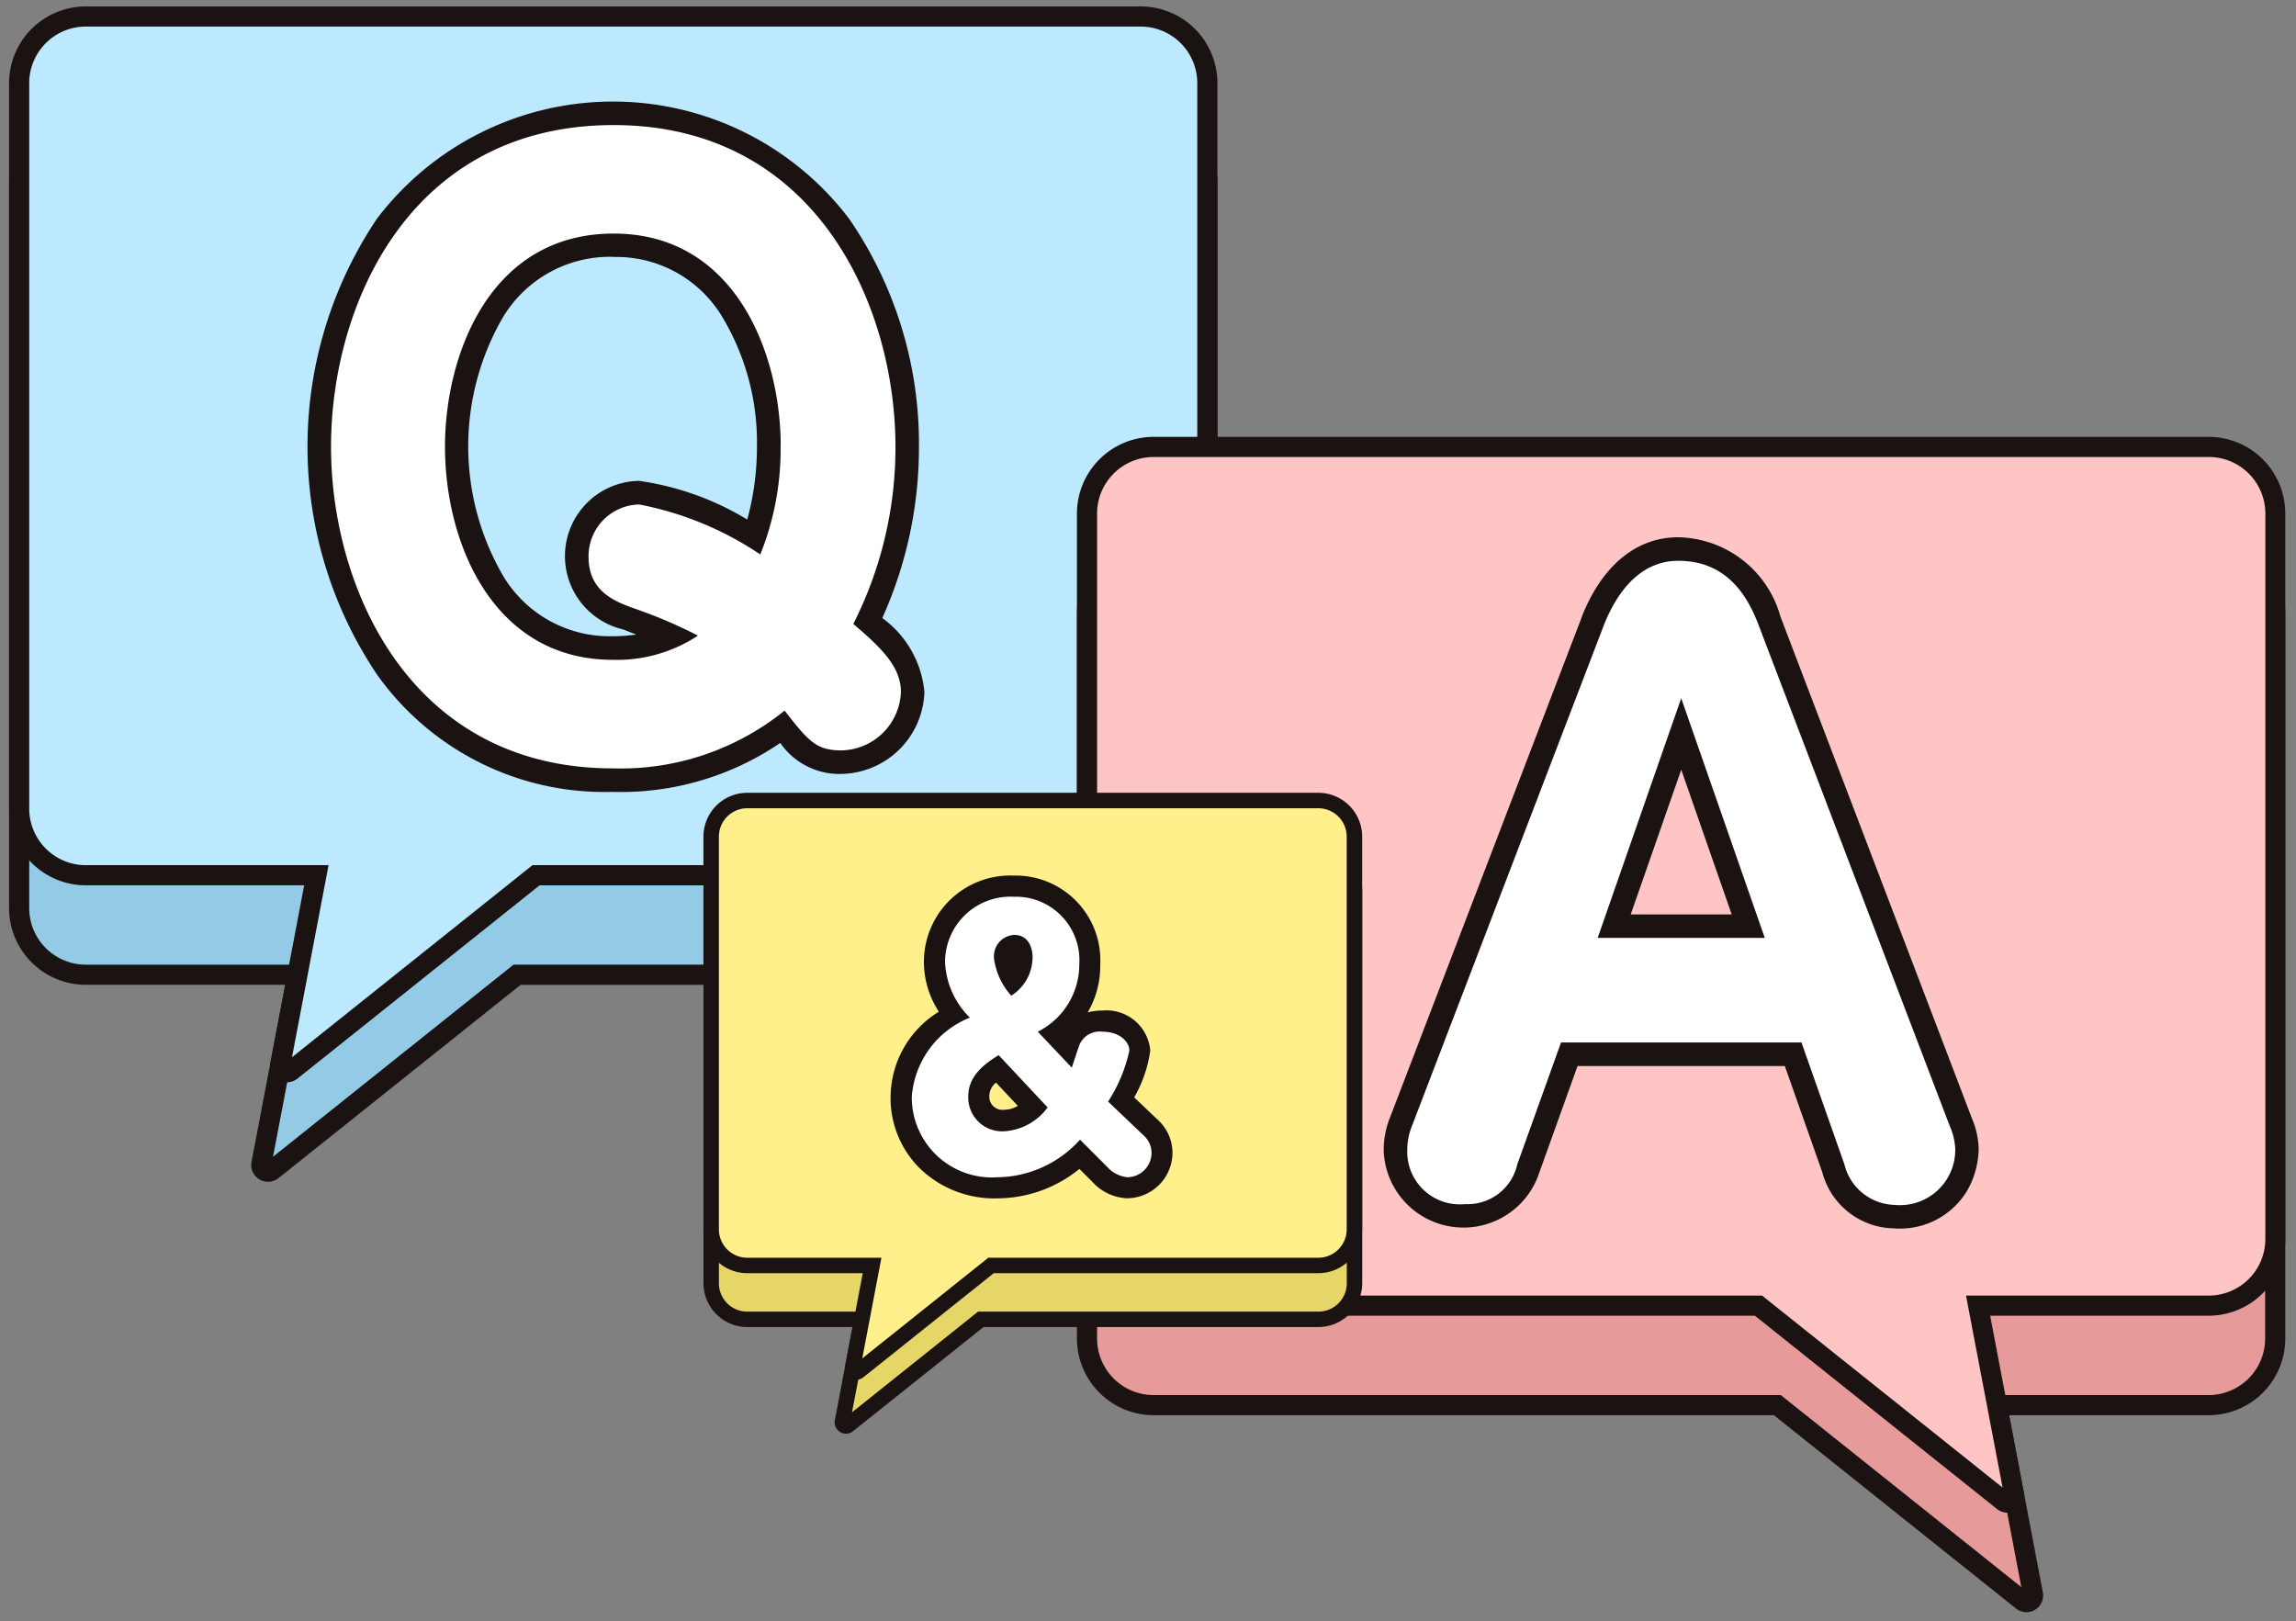 <svg xmlns="http://www.w3.org/2000/svg" xmlns:xlink="http://www.w3.org/1999/xlink" width="80" height="56.48" viewBox="0 0 80 56.48">
  <rect x="0" y="0" width="80" height="56.48" fill="#808080" stroke="none"/>
  <defs>
    <clipPath id="clip-path">
      <rect id="長方形_194" data-name="長方形 194" width="80" height="56.48" fill="none"/>
    </clipPath>
  </defs>
  <g id="visual_ico_01" transform="translate(0 -8.313)">
    <g id="グループ_270" data-name="グループ 270" transform="translate(0 8.312)">
      <g id="グループ_269" data-name="グループ 269" clip-path="url(#clip-path)">
        <path id="パス_1582" data-name="パス 1582" d="M46.1,42.544H9.337a2.324,2.324,0,0,0-2.321,2.321V70.143a2.324,2.324,0,0,0,2.321,2.321h7.375l-1.254,6.586a.234.234,0,0,0,.376.226l8.532-6.813H46.1a2.324,2.324,0,0,0,2.321-2.321V44.865A2.323,2.323,0,0,0,46.1,42.544" transform="translate(-6.349 -38.501)" fill="#93cae6"/>
        <path id="パス_1583" data-name="パス 1583" d="M12.345,76.335a.585.585,0,0,1-.575-.695l1.175-6.169H5.994A2.675,2.675,0,0,1,3.322,66.8V41.521a2.675,2.675,0,0,1,2.672-2.672H42.753a2.675,2.675,0,0,1,2.672,2.672V66.8a2.675,2.675,0,0,1-2.672,2.672H21.146L12.71,76.207a.587.587,0,0,1-.365.128M5.994,39.551a1.972,1.972,0,0,0-1.97,1.97V66.8a1.972,1.972,0,0,0,1.97,1.97h7.8l-1.275,6.692L20.9,68.769H42.753a1.972,1.972,0,0,0,1.97-1.97V41.521a1.972,1.972,0,0,0-1.97-1.97Z" transform="translate(-3.006 -35.157)" fill="#1a1311"/>
        <path id="パス_1584" data-name="パス 1584" d="M46.1,6.059H9.337A2.324,2.324,0,0,0,7.016,8.38V33.658a2.324,2.324,0,0,0,2.321,2.322h8.036l-1.254,6.586a.234.234,0,0,0,.376.226l8.532-6.813H46.1a2.324,2.324,0,0,0,2.321-2.322V8.38A2.323,2.323,0,0,0,46.1,6.059" transform="translate(-6.349 -5.483)" fill="#bde9ff"/>
        <path id="パス_1585" data-name="パス 1585" d="M13.005,39.851a.585.585,0,0,1-.575-.695l1.175-6.169H5.994a2.676,2.676,0,0,1-2.672-2.673V5.037A2.675,2.675,0,0,1,5.994,2.365H42.753a2.675,2.675,0,0,1,2.672,2.672V30.315a2.675,2.675,0,0,1-2.672,2.673H21.807L13.37,39.723a.59.59,0,0,1-.365.128M5.994,3.067a1.972,1.972,0,0,0-1.97,1.97V30.315a1.973,1.973,0,0,0,1.97,1.971h8.46L13.18,38.977l8.381-6.692H42.753a1.972,1.972,0,0,0,1.97-1.971V5.037a1.972,1.972,0,0,0-1.97-1.97Z" transform="translate(-3.006 -2.14)" fill="#1a1311"/>
        <path id="パス_1586" data-name="パス 1586" d="M400.947,200.367h36.759a2.324,2.324,0,0,1,2.321,2.321v25.278a2.324,2.324,0,0,1-2.321,2.321h-7.375l1.254,6.586a.234.234,0,0,1-.376.226l-8.533-6.813h-21.73a2.324,2.324,0,0,1-2.321-2.321V202.688a2.324,2.324,0,0,1,2.321-2.321" transform="translate(-360.747 -181.327)" fill="#e69b9a"/>
        <path id="パス_1587" data-name="パス 1587" d="M428.013,234.159a.586.586,0,0,1-.365-.129l-8.436-6.736H397.6a2.675,2.675,0,0,1-2.672-2.672V199.345a2.675,2.675,0,0,1,2.672-2.672h36.759a2.675,2.675,0,0,1,2.672,2.672v25.278a2.675,2.675,0,0,1-2.672,2.672h-6.951l1.175,6.17a.585.585,0,0,1-.575.694M397.6,197.375a1.972,1.972,0,0,0-1.97,1.97v25.278a1.972,1.972,0,0,0,1.97,1.97h21.853l8.381,6.692-1.275-6.692h7.8a1.972,1.972,0,0,0,1.97-1.97V199.345a1.972,1.972,0,0,0-1.97-1.97Z" transform="translate(-357.404 -177.984)" fill="#1a1311"/>
        <path id="パス_1588" data-name="パス 1588" d="M400.947,163.881h36.759a2.324,2.324,0,0,1,2.321,2.321V191.48a2.324,2.324,0,0,1-2.321,2.321h-8.036l1.254,6.586a.235.235,0,0,1-.23.278.231.231,0,0,1-.146-.052l-8.533-6.812h-21.07a2.324,2.324,0,0,1-2.321-2.321V166.2a2.324,2.324,0,0,1,2.321-2.321" transform="translate(-360.747 -148.308)" fill="#ffc5c4"/>
        <path id="パス_1589" data-name="パス 1589" d="M427.352,197.673a.583.583,0,0,1-.368-.131l-8.434-6.733H397.6a2.675,2.675,0,0,1-2.672-2.672V162.859a2.675,2.675,0,0,1,2.672-2.672h36.759a2.675,2.675,0,0,1,2.672,2.672v25.278a2.675,2.675,0,0,1-2.672,2.672h-7.611l1.175,6.169a.586.586,0,0,1-.575.695m.072-.678h0M397.6,160.889a1.972,1.972,0,0,0-1.97,1.97v25.278a1.972,1.972,0,0,0,1.97,1.97H418.8l8.381,6.691-1.275-6.691h8.46a1.972,1.972,0,0,0,1.97-1.97V162.859a1.972,1.972,0,0,0-1.97-1.97Z" transform="translate(-357.404 -144.965)" fill="#1a1311"/>
        <path id="パス_1590" data-name="パス 1590" d="M281.926,313.3h-19.9a1.258,1.258,0,0,0-1.257,1.257v13.686a1.258,1.258,0,0,0,1.257,1.257h3.993l-.679,3.566a.127.127,0,0,0,.059.132.129.129,0,0,0,.066.018.124.124,0,0,0,.079-.028l4.62-3.688h11.766a1.258,1.258,0,0,0,1.257-1.257V314.552a1.258,1.258,0,0,0-1.257-1.257" transform="translate(-235.988 -283.524)" fill="#e6d567"/>
        <path id="パス_1591" data-name="パス 1591" d="M262.9,330.914a.4.4,0,0,1-.389-.47l.618-3.246h-3.668a1.528,1.528,0,0,1-1.526-1.526V311.986a1.528,1.528,0,0,1,1.526-1.526h19.9a1.528,1.528,0,0,1,1.526,1.526v13.686a1.528,1.528,0,0,1-1.526,1.526H267.691l-4.546,3.629a.393.393,0,0,1-.247.087m-.089-.508,0,0ZM259.459,311a.988.988,0,0,0-.987.987v13.686a.988.988,0,0,0,.987.988h4.319l-.668,3.507,4.392-3.507h11.86a.989.989,0,0,0,.987-.988V311.986a.988.988,0,0,0-.987-.987Z" transform="translate(-233.423 -280.959)" fill="#1a1311"/>
        <path id="パス_1592" data-name="パス 1592" d="M281.926,293.538h-19.9a1.258,1.258,0,0,0-1.257,1.257v13.686a1.258,1.258,0,0,0,1.257,1.257h4.351L265.7,313.3a.126.126,0,0,0,.059.132.123.123,0,0,0,.065.018.126.126,0,0,0,.079-.027l4.62-3.689h11.408a1.258,1.258,0,0,0,1.257-1.257V294.795a1.258,1.258,0,0,0-1.257-1.257" transform="translate(-235.988 -265.645)" fill="#fff08c"/>
        <path id="パス_1593" data-name="パス 1593" d="M263.255,311.158a.4.4,0,0,1-.389-.47l.618-3.246h-4.025a1.528,1.528,0,0,1-1.526-1.526V292.23a1.528,1.528,0,0,1,1.526-1.526h19.9a1.528,1.528,0,0,1,1.526,1.526v13.686a1.528,1.528,0,0,1-1.526,1.526H268.048l-4.546,3.63a.4.4,0,0,1-.247.086m.14-.369h0m-.229-.138h0Zm-3.707-19.408a.988.988,0,0,0-.987.987v13.686a.989.989,0,0,0,.987.988h4.676l-.668,3.507,4.392-3.507h11.5a.989.989,0,0,0,.987-.988V292.23a.989.989,0,0,0-.987-.987Z" transform="translate(-233.423 -263.08)" fill="#1a1311"/>
        <path id="パス_1594" data-name="パス 1594" d="M342.41,337.118a.814.814,0,0,1,.262.6.852.852,0,0,1-.831.843,1.072,1.072,0,0,1-.717-.364l-.945-.945a3.926,3.926,0,0,1-2.88,1.31,2.792,2.792,0,0,1-2.982-2.778A3.217,3.217,0,0,1,336.342,333a2.884,2.884,0,0,1-.865-1.935,2.278,2.278,0,0,1,2.4-2.277,2.212,2.212,0,0,1,2.277,2.357,2.62,2.62,0,0,1-1.446,2.345l1.184,1.252c.045-.125.228-.694.273-.808a.766.766,0,0,1,.8-.444c.569,0,.933.33.933.66a5.355,5.355,0,0,1-.74,1.776Zm-5.066-2.811c-.637.387-1.059.808-1.059,1.446a1.179,1.179,0,0,0,1.241,1.207,2.027,2.027,0,0,0,1.525-.831Zm1.184-3.369c0-.467-.205-.82-.638-.82a.744.744,0,0,0-.706.831,2.4,2.4,0,0,0,.6,1.286,1.582,1.582,0,0,0,.74-1.3" transform="translate(-302.548 -297.542)" fill="#1a1311"/>
        <path id="パス_1595" data-name="パス 1595" d="M334.857,332.313a1.739,1.739,0,0,1-1.236-.579l-.446-.446a4.556,4.556,0,0,1-2.86,1.026,3.73,3.73,0,0,1-2.721-1.064,3.449,3.449,0,0,1-1-2.448,3.516,3.516,0,0,1,1.684-2.992,3.162,3.162,0,0,1-.522-1.732,3.007,3.007,0,0,1,3.135-3.01,2.951,2.951,0,0,1,3.01,3.09,3.226,3.226,0,0,1-.438,1.677,1.947,1.947,0,0,1,.513-.065,1.532,1.532,0,0,1,1.667,1.394,4.5,4.5,0,0,1-.561,1.632l.842.8a1.553,1.553,0,0,1,.493,1.138,1.591,1.591,0,0,1-1.564,1.576m-1.662-2.776a.733.733,0,0,1,.519.215l.945.945a.526.526,0,0,0,.206.15c.049,0,.09-.083.09-.11a.08.08,0,0,0-.023-.062l-.012-.011-1.252-1.2a.734.734,0,0,1-.129-.9,7.166,7.166,0,0,0,.614-1.312.541.541,0,0,0-.172-.025.479.479,0,0,0-.127.013c-.03.086-.1.286-.138.412-.05.15-.1.288-.115.343a.733.733,0,0,1-1.222.254l-1.184-1.252a.733.733,0,0,1,.163-1.137,1.883,1.883,0,0,0,1.082-1.712,1.714,1.714,0,0,0-.468-1.23,1.715,1.715,0,0,1,.307,1.026,2.327,2.327,0,0,1-1.026,1.879.733.733,0,0,1-1.038-.147,3,3,0,0,1-.746-1.721,1.61,1.61,0,0,1,.5-1.2,1.5,1.5,0,0,0-.737,1.315,2.182,2.182,0,0,0,.691,1.46.733.733,0,0,1-.2,1.113l-.02.011c-.826.466-1.633,1.015-1.633,2.138a2.057,2.057,0,0,0,2.249,2.045,3.2,3.2,0,0,0,2.343-1.076.734.734,0,0,1,.524-.234h.013m-2.652,1.171a1.914,1.914,0,0,1-1.974-1.94,2.469,2.469,0,0,1,1.411-2.073.733.733,0,0,1,.916.125l1.708,1.821a.733.733,0,0,1,.012.99,2.731,2.731,0,0,1-2.072,1.076m-.275-2.412a.6.6,0,0,0-.233.472.454.454,0,0,0,.508.473.912.912,0,0,0,.483-.137Z" transform="translate(-295.564 -290.559)" fill="#1a1311"/>
        <path id="パス_1596" data-name="パス 1596" d="M529.731,222.424h-8.378l-1.523,4.244a1.775,1.775,0,0,1-1.822,1.387,1.83,1.83,0,0,1-2.013-1.85,2.238,2.238,0,0,1,.163-.87l6.692-17.463c.272-.68,1.006-2.231,2.584-2.231,1.088,0,2.149.49,2.8,2.231l6.664,17.463a2.207,2.207,0,0,1,.191.789,1.928,1.928,0,0,1-2.121,1.959,1.85,1.85,0,0,1-1.741-1.414Zm-7.1-3.645h5.821l-2.911-8.351Z" transform="translate(-466.962 -186.1)" fill="#1a1311"/>
        <path id="パス_1597" data-name="パス 1597" d="M525.168,221.1a2.623,2.623,0,0,1-2.512-1.956l-1.305-3.7h-7.222l-1.328,3.7a2.781,2.781,0,0,1-5.426-.739,3.039,3.039,0,0,1,.223-1.177l6.687-17.45,0-.011c.708-1.77,1.9-2.746,3.344-2.746a3.767,3.767,0,0,1,3.569,2.762l6.662,17.458a2.942,2.942,0,0,1,.245,1.082,3.046,3.046,0,0,1-.4,1.464,2.729,2.729,0,0,1-2.543,1.314m-11.615-7.3h8.378a.819.819,0,0,1,.772.547l1.5,4.244c.313.868.773.868.969.868.836,0,1.056-.378,1.129-.5a1.4,1.4,0,0,0,.174-.638,1.489,1.489,0,0,0-.126-.469l-.005-.014-.005-.014-6.664-17.464c-.566-1.511-1.386-1.7-2.037-1.7-.753,0-1.366.575-1.821,1.71l-6.69,17.458-.012.03a1.418,1.418,0,0,0-.1.548,1.045,1.045,0,0,0,1.194,1.031c.3,0,.753,0,1.05-.841l1.524-4.247a.819.819,0,0,1,.771-.542m7.1-2.007h-5.821a.819.819,0,0,1-.773-1.089l2.911-8.351a.819.819,0,0,1,1.547,0l2.911,8.351a.819.819,0,0,1-.773,1.089m-4.669-1.638H519.5l-1.758-5.043Z" transform="translate(-459.162 -178.3)" fill="#1a1311"/>
        <path id="パス_1598" data-name="パス 1598" d="M141.238,65.607a2.115,2.115,0,0,1-2.067,2.04c-.87,0-1.142-.3-1.986-1.387a9.076,9.076,0,0,1-5.984,2.013c-7.045,0-9.82-6.257-9.82-11.207s2.747-11.207,9.847-11.207c7.045,0,9.82,6.284,9.82,11.207a13.6,13.6,0,0,1-1.469,6.175c.925.789,1.659,1.469,1.659,2.367m-4.189-8.569c0-3.21-1.578-7.4-5.821-7.4-4.325,0-5.876,4.243-5.876,7.426,0,3.373,1.687,7.426,5.849,7.426a5.132,5.132,0,0,0,2.965-.843,16.935,16.935,0,0,0-2.312-.979c-.653-.245-1.5-.6-1.5-1.768a1.8,1.8,0,0,1,1.768-1.822,11.393,11.393,0,0,1,4.216,1.741,9.805,9.805,0,0,0,.707-3.781" transform="translate(-109.847 -41.5)" fill="#fff"/>
        <path id="パス_1599" data-name="パス 1599" d="M123.4,61.292a9.717,9.717,0,0,1-8.216-4.087,14.236,14.236,0,0,1-.007-15.878,10.328,10.328,0,0,1,16.467.011,13.825,13.825,0,0,1,2.422,7.929,14.46,14.46,0,0,1-1.277,5.968,3.587,3.587,0,0,1,1.467,2.573,2.948,2.948,0,0,1-2.886,2.859,2.5,2.5,0,0,1-2.136-1.08,9.86,9.86,0,0,1-5.834,1.706m.027-22.415a8.07,8.07,0,0,0-6.922,3.407,12.6,12.6,0,0,0,.007,13.962,8.037,8.037,0,0,0,6.888,3.407,8.317,8.317,0,0,0,5.481-1.839l.648-.506.5.649c.829,1.07.887,1.07,1.338,1.07a1.3,1.3,0,0,0,1.248-1.221c0-.531-.594-1.081-1.372-1.743l-.495-.422.3-.577a12.718,12.718,0,0,0,1.377-5.8,12.155,12.155,0,0,0-2.114-6.971,8.034,8.034,0,0,0-6.887-3.417M123.4,57.51a5.948,5.948,0,0,1-5.17-2.818,10.12,10.12,0,0,1-1.5-5.427c0-3.971,2.1-8.245,6.695-8.245a5.917,5.917,0,0,1,5.192,2.874,10.172,10.172,0,0,1,1.448,5.344,10.7,10.7,0,0,1-.769,4.093l-.372.9-.825-.525a10.981,10.981,0,0,0-3.777-1.613.985.985,0,0,0-.949,1c0,.547.241.73.965,1a17.759,17.759,0,0,1,2.4,1.021l1.214.636-1.135.768a5.91,5.91,0,0,1-3.424.984m.027-14.852a4.348,4.348,0,0,0-3.869,2.14,8.974,8.974,0,0,0,.041,9,4.322,4.322,0,0,0,3.8,2.079,5.489,5.489,0,0,0,.823-.059l-.466-.181a2.622,2.622,0,0,1,.568-5.173,9.933,9.933,0,0,1,3.767,1.348,9.734,9.734,0,0,0,.338-2.569,8.5,8.5,0,0,0-1.191-4.462,4.3,4.3,0,0,0-3.812-2.118" transform="translate(-102.047 -33.7)" fill="#1a1311"/>
        <path id="パス_1600" data-name="パス 1600" d="M141.238,65.607a2.115,2.115,0,0,1-2.067,2.04c-.87,0-1.142-.3-1.986-1.387a9.076,9.076,0,0,1-5.984,2.013c-7.045,0-9.82-6.257-9.82-11.207s2.747-11.207,9.847-11.207c7.045,0,9.82,6.284,9.82,11.207a13.6,13.6,0,0,1-1.469,6.175c.925.789,1.659,1.469,1.659,2.367m-4.189-8.569c0-3.21-1.578-7.4-5.821-7.4-4.325,0-5.876,4.243-5.876,7.426,0,3.373,1.687,7.426,5.849,7.426a5.132,5.132,0,0,0,2.965-.843,16.935,16.935,0,0,0-2.312-.979c-.653-.245-1.5-.6-1.5-1.768a1.8,1.8,0,0,1,1.768-1.822,11.393,11.393,0,0,1,4.216,1.741,9.805,9.805,0,0,0,.707-3.781" transform="translate(-109.847 -41.5)" fill="#fff"/>
        <path id="パス_1601" data-name="パス 1601" d="M529.731,222.424h-8.378l-1.523,4.244a1.775,1.775,0,0,1-1.822,1.387,1.83,1.83,0,0,1-2.013-1.85,2.238,2.238,0,0,1,.163-.87l6.692-17.463c.272-.68,1.006-2.231,2.584-2.231,1.088,0,2.149.49,2.8,2.231l6.664,17.463a2.207,2.207,0,0,1,.191.789,1.928,1.928,0,0,1-2.121,1.959,1.85,1.85,0,0,1-1.741-1.414Zm-7.1-3.645h5.821l-2.911-8.351Z" transform="translate(-466.962 -186.1)" fill="#fff"/>
        <path id="パス_1602" data-name="パス 1602" d="M342.41,337.118a.814.814,0,0,1,.262.6.852.852,0,0,1-.831.843,1.072,1.072,0,0,1-.717-.364l-.945-.945a3.926,3.926,0,0,1-2.88,1.31,2.792,2.792,0,0,1-2.982-2.778A3.217,3.217,0,0,1,336.342,333a2.884,2.884,0,0,1-.865-1.935,2.278,2.278,0,0,1,2.4-2.277,2.212,2.212,0,0,1,2.277,2.357,2.62,2.62,0,0,1-1.446,2.345l1.184,1.252c.045-.125.228-.694.273-.808a.766.766,0,0,1,.8-.444c.569,0,.933.33.933.66a5.355,5.355,0,0,1-.74,1.776Zm-5.066-2.811c-.637.387-1.059.808-1.059,1.446a1.179,1.179,0,0,0,1.241,1.207,2.027,2.027,0,0,0,1.525-.831Zm1.184-3.369c0-.467-.205-.82-.638-.82a.744.744,0,0,0-.706.831,2.4,2.4,0,0,0,.6,1.286,1.582,1.582,0,0,0,.74-1.3" transform="translate(-302.548 -297.542)" fill="#fff"/>
      </g>
    </g>
  </g>
</svg>
